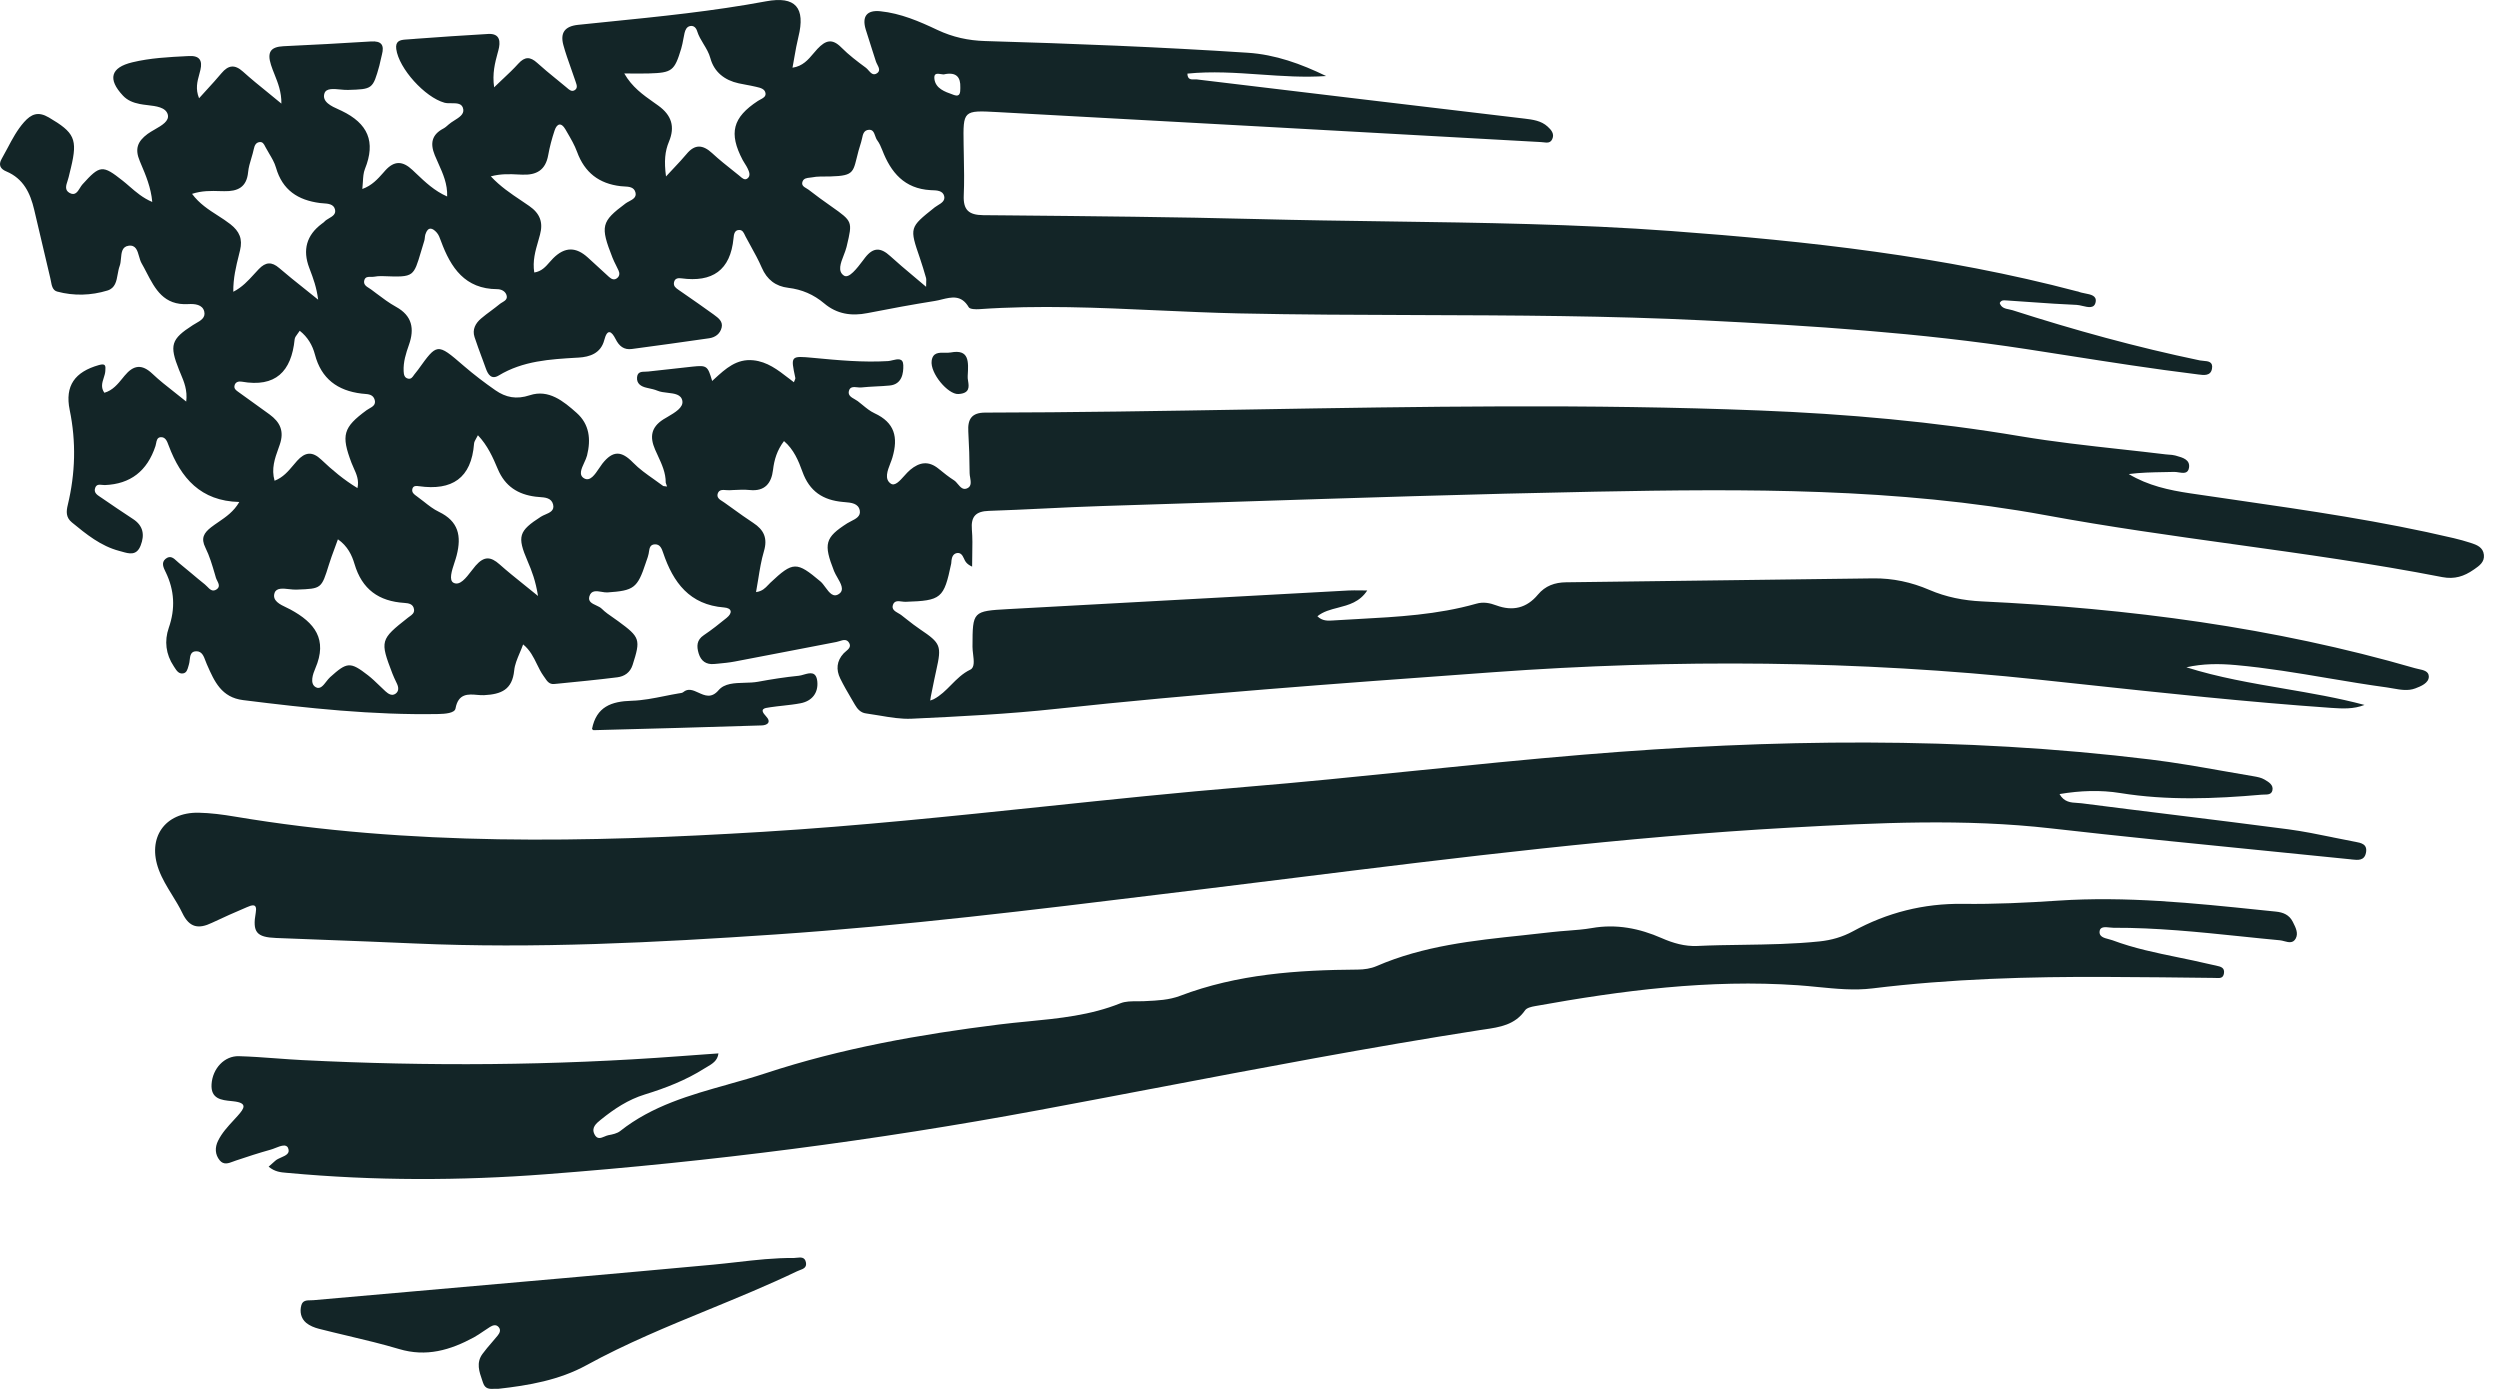<svg width="72" height="40" viewBox="0 0 72 40" fill="none" xmlns="http://www.w3.org/2000/svg">
<path fill-rule="evenodd" clip-rule="evenodd" d="M27.392 19.726C27.238 19.882 27.085 20.036 26.889 20.138L26.888 20.139C26.883 20.14 26.878 20.142 26.873 20.144C26.866 20.147 26.858 20.15 26.851 20.153C26.841 20.156 26.832 20.16 26.822 20.164C26.811 20.168 26.801 20.172 26.79 20.175C26.793 20.157 26.796 20.138 26.799 20.119C26.8 20.112 26.801 20.105 26.802 20.098C26.804 20.087 26.806 20.075 26.807 20.063C26.821 19.994 26.835 19.926 26.849 19.857L26.849 19.857C26.887 19.67 26.924 19.483 26.966 19.297C27.123 18.598 27.092 18.524 26.504 18.128C26.372 18.04 26.247 17.942 26.122 17.844C26.067 17.8 26.011 17.756 25.955 17.713C25.93 17.694 25.9 17.677 25.87 17.66C25.774 17.605 25.675 17.548 25.716 17.422C25.757 17.295 25.869 17.309 25.976 17.324C26.012 17.328 26.049 17.333 26.081 17.332C27.11 17.298 27.184 17.239 27.395 16.23C27.399 16.212 27.399 16.194 27.4 16.176C27.401 16.163 27.401 16.151 27.403 16.139C27.416 16.044 27.449 15.954 27.551 15.93C27.661 15.905 27.719 15.989 27.756 16.074L27.758 16.077C27.796 16.163 27.832 16.244 27.997 16.319C27.997 16.203 27.999 16.089 28.001 15.977L28.001 15.977C28.006 15.727 28.01 15.488 27.99 15.25C27.959 14.869 28.108 14.725 28.48 14.713C29.009 14.696 29.538 14.67 30.067 14.645L30.067 14.645C30.622 14.618 31.178 14.591 31.734 14.574C32.985 14.535 34.236 14.495 35.487 14.454L35.487 14.454L35.487 14.454L35.487 14.454L35.487 14.454C38.974 14.341 42.46 14.227 45.947 14.16C50.286 14.077 54.623 14.048 58.926 14.84C60.721 15.171 62.529 15.423 64.336 15.675L64.337 15.675L64.337 15.675L64.337 15.675L64.337 15.675C66.343 15.954 68.349 16.233 70.339 16.621C70.692 16.689 70.968 16.597 71.238 16.409L71.247 16.403L71.261 16.393L71.262 16.393C71.404 16.294 71.558 16.188 71.536 15.98C71.513 15.759 71.33 15.691 71.153 15.634C70.993 15.582 70.832 15.538 70.668 15.499C68.593 15.009 66.485 14.703 64.379 14.398C63.945 14.335 63.511 14.273 63.078 14.208C62.467 14.117 61.864 13.986 61.308 13.653C61.646 13.609 61.982 13.603 62.316 13.597L62.317 13.597C62.416 13.595 62.515 13.594 62.614 13.591C62.652 13.59 62.697 13.597 62.742 13.604C62.874 13.625 63.014 13.648 63.043 13.474C63.082 13.239 62.864 13.179 62.681 13.128C62.668 13.125 62.656 13.122 62.645 13.118C62.587 13.102 62.527 13.098 62.466 13.094L62.466 13.094L62.466 13.094L62.466 13.094L62.466 13.094C62.434 13.092 62.403 13.09 62.372 13.086C61.943 13.034 61.513 12.986 61.084 12.939L61.083 12.939C60.115 12.832 59.147 12.725 58.188 12.564C55.694 12.144 53.185 11.92 50.664 11.821C45.783 11.628 40.903 11.71 36.023 11.793H36.023L36.023 11.793C33.474 11.836 30.924 11.879 28.374 11.883C27.985 11.883 27.866 12.071 27.887 12.428C27.91 12.827 27.923 13.226 27.925 13.626C27.925 13.666 27.933 13.71 27.941 13.755L27.941 13.755C27.96 13.873 27.981 13.995 27.872 14.055C27.742 14.127 27.665 14.035 27.587 13.943C27.551 13.9 27.515 13.857 27.473 13.831C27.323 13.736 27.185 13.624 27.048 13.513L27.032 13.5C26.746 13.267 26.485 13.304 26.21 13.534C26.157 13.579 26.101 13.641 26.045 13.703C25.91 13.854 25.772 14.007 25.657 13.93C25.464 13.801 25.559 13.557 25.642 13.343L25.642 13.343C25.665 13.285 25.686 13.229 25.701 13.178C25.875 12.588 25.766 12.17 25.185 11.901C25.06 11.843 24.951 11.754 24.842 11.664L24.842 11.664L24.842 11.664L24.842 11.664L24.842 11.664C24.796 11.626 24.749 11.588 24.702 11.552C24.676 11.533 24.645 11.515 24.614 11.497C24.518 11.443 24.419 11.387 24.447 11.265C24.477 11.132 24.585 11.143 24.69 11.154C24.729 11.159 24.767 11.162 24.801 11.159C24.942 11.144 25.085 11.137 25.227 11.129C25.36 11.123 25.492 11.116 25.624 11.103C25.98 11.068 26.022 10.744 26.015 10.517C26.009 10.302 25.848 10.341 25.704 10.375C25.659 10.386 25.615 10.396 25.578 10.399C24.858 10.442 24.143 10.375 23.428 10.307L23.426 10.307L23.417 10.306C23.092 10.276 22.93 10.261 22.867 10.333C22.803 10.405 22.837 10.562 22.904 10.877L22.904 10.877L22.904 10.877L22.905 10.881C22.91 10.902 22.899 10.925 22.886 10.955C22.879 10.971 22.871 10.989 22.864 11.009C22.813 10.971 22.762 10.931 22.712 10.892L22.712 10.892L22.712 10.892L22.711 10.892L22.711 10.892C22.398 10.65 22.098 10.417 21.693 10.376C21.213 10.328 20.898 10.617 20.577 10.911L20.577 10.911C20.555 10.931 20.533 10.951 20.51 10.972C20.382 10.535 20.358 10.516 19.942 10.559C19.741 10.58 19.54 10.603 19.338 10.626C19.114 10.652 18.891 10.678 18.666 10.7C18.64 10.703 18.613 10.704 18.586 10.704H18.586C18.473 10.706 18.361 10.708 18.347 10.867C18.331 11.051 18.463 11.133 18.629 11.169L18.641 11.172L18.647 11.173L18.672 11.179C18.762 11.198 18.853 11.218 18.937 11.253C19.021 11.289 19.125 11.3 19.228 11.312C19.426 11.335 19.619 11.358 19.652 11.545C19.686 11.737 19.439 11.881 19.23 12.004C19.186 12.029 19.143 12.054 19.105 12.078C18.742 12.31 18.713 12.592 18.866 12.946C18.892 13.006 18.919 13.065 18.947 13.124L18.947 13.124L18.947 13.125L18.947 13.125L18.947 13.125C19.061 13.371 19.175 13.617 19.173 13.901C19.18 13.919 19.186 13.938 19.192 13.957C19.198 13.975 19.204 13.994 19.211 14.012C19.192 14.01 19.174 14.008 19.156 14.005L19.156 14.005L19.156 14.005C19.138 14.003 19.12 14 19.102 13.998C19.012 13.93 18.921 13.866 18.829 13.801L18.829 13.801L18.829 13.801L18.829 13.801L18.829 13.801C18.619 13.653 18.409 13.505 18.233 13.324C17.899 12.98 17.651 12.968 17.347 13.354C17.317 13.392 17.286 13.439 17.254 13.487C17.134 13.666 16.996 13.873 16.826 13.778C16.659 13.685 16.743 13.503 16.825 13.325C16.858 13.253 16.891 13.182 16.907 13.118C17.023 12.651 16.976 12.219 16.607 11.891C16.227 11.553 15.801 11.204 15.258 11.383C14.873 11.51 14.568 11.448 14.268 11.24C13.955 11.022 13.65 10.79 13.361 10.541L13.354 10.535C12.963 10.197 12.773 10.034 12.607 10.056C12.452 10.077 12.318 10.263 12.058 10.624L12.044 10.644C12.026 10.668 12.008 10.691 11.989 10.714C11.968 10.738 11.948 10.763 11.93 10.789C11.928 10.791 11.927 10.793 11.925 10.796C11.923 10.798 11.922 10.801 11.92 10.803L11.92 10.803L11.92 10.803C11.879 10.863 11.838 10.924 11.754 10.905C11.643 10.88 11.63 10.785 11.625 10.69C11.612 10.424 11.691 10.177 11.778 9.93C11.94 9.471 11.874 9.095 11.406 8.837C11.208 8.728 11.026 8.591 10.844 8.454C10.793 8.415 10.742 8.377 10.691 8.339C10.673 8.326 10.653 8.313 10.632 8.3C10.547 8.247 10.457 8.191 10.493 8.067C10.522 7.97 10.604 7.972 10.684 7.973H10.684C10.714 7.974 10.745 7.974 10.771 7.97C10.847 7.956 10.924 7.949 11 7.952L11.029 7.953H11.029C11.491 7.97 11.709 7.978 11.845 7.876C11.966 7.783 12.02 7.601 12.123 7.254C12.151 7.159 12.182 7.053 12.22 6.933C12.229 6.904 12.232 6.873 12.235 6.842C12.239 6.811 12.242 6.78 12.251 6.751C12.325 6.518 12.456 6.558 12.581 6.702C12.635 6.764 12.666 6.849 12.695 6.93L12.701 6.946C12.983 7.712 13.392 8.324 14.32 8.328C14.429 8.328 14.542 8.379 14.583 8.485C14.631 8.609 14.546 8.66 14.466 8.708C14.441 8.723 14.416 8.737 14.396 8.754C14.313 8.822 14.227 8.886 14.142 8.95C14.043 9.023 13.945 9.096 13.852 9.176C13.693 9.312 13.596 9.491 13.667 9.708C13.733 9.908 13.806 10.106 13.879 10.303L13.879 10.303L13.879 10.303L13.879 10.303L13.879 10.303L13.879 10.303L13.879 10.304L13.879 10.304L13.88 10.304C13.918 10.407 13.956 10.51 13.993 10.614C14.057 10.794 14.158 10.938 14.362 10.815C15.062 10.391 15.837 10.347 16.62 10.301L16.661 10.299C16.988 10.28 17.304 10.175 17.403 9.794C17.49 9.455 17.614 9.536 17.729 9.765C17.831 9.969 17.969 10.082 18.198 10.051C18.94 9.951 19.683 9.85 20.423 9.742C20.6 9.717 20.742 9.613 20.784 9.431C20.824 9.256 20.688 9.157 20.569 9.07L20.559 9.062C20.266 8.85 19.97 8.644 19.672 8.438C19.63 8.409 19.588 8.38 19.546 8.351L19.542 8.348C19.465 8.295 19.391 8.243 19.411 8.134C19.433 8.009 19.537 8.004 19.624 8.016C20.512 8.136 21.037 7.791 21.126 6.858L21.127 6.849C21.136 6.758 21.15 6.621 21.293 6.623C21.383 6.624 21.418 6.699 21.452 6.77C21.458 6.785 21.465 6.799 21.472 6.812C21.52 6.902 21.569 6.991 21.618 7.08L21.618 7.08C21.732 7.286 21.846 7.493 21.939 7.708C22.089 8.056 22.341 8.246 22.701 8.289C23.094 8.336 23.434 8.482 23.736 8.737C24.102 9.047 24.523 9.109 24.985 9.017C25.631 8.889 26.277 8.771 26.926 8.667C26.991 8.657 27.057 8.641 27.123 8.624C27.403 8.556 27.689 8.485 27.9 8.849C27.934 8.907 28.101 8.911 28.202 8.904C29.921 8.783 31.635 8.861 33.35 8.939C34.125 8.974 34.899 9.009 35.674 9.026C37.398 9.063 39.123 9.069 40.847 9.074H40.847C43.588 9.083 46.329 9.092 49.068 9.227C52.183 9.381 55.297 9.583 58.383 10.057C58.751 10.114 59.119 10.171 59.487 10.229C60.75 10.427 62.013 10.625 63.282 10.781C63.292 10.782 63.303 10.783 63.313 10.785L63.313 10.785L63.314 10.785L63.314 10.785C63.469 10.806 63.664 10.832 63.704 10.626C63.745 10.415 63.595 10.403 63.458 10.392C63.422 10.389 63.387 10.386 63.357 10.38C61.531 10 59.735 9.504 57.96 8.934C57.93 8.924 57.897 8.918 57.864 8.911C57.753 8.889 57.637 8.866 57.592 8.728C57.635 8.64 57.707 8.646 57.769 8.652C57.777 8.652 57.785 8.653 57.793 8.653C58.03 8.668 58.266 8.685 58.503 8.702C58.938 8.733 59.373 8.763 59.808 8.781C59.857 8.783 59.916 8.797 59.976 8.811C60.144 8.851 60.323 8.894 60.356 8.691C60.384 8.515 60.216 8.482 60.05 8.45C59.981 8.436 59.912 8.423 59.857 8.399C59.849 8.395 59.839 8.393 59.829 8.392C59.823 8.391 59.818 8.39 59.812 8.389C55.981 7.378 52.062 6.942 48.128 6.653C45.4 6.452 42.666 6.414 39.932 6.376L39.932 6.376L39.932 6.376L39.932 6.376L39.932 6.376C38.706 6.359 37.479 6.342 36.253 6.31C33.841 6.248 31.428 6.226 29.015 6.203C28.783 6.201 28.55 6.199 28.318 6.197C27.901 6.193 27.738 6.048 27.756 5.627C27.773 5.246 27.766 4.864 27.758 4.482V4.482V4.482V4.482V4.482C27.756 4.372 27.753 4.262 27.752 4.152L27.752 4.147C27.737 3.184 27.737 3.174 28.719 3.228C33.941 3.512 39.162 3.801 44.383 4.092C44.407 4.093 44.431 4.096 44.455 4.099C44.554 4.111 44.651 4.124 44.705 4.006C44.776 3.853 44.672 3.737 44.572 3.646C44.384 3.474 44.142 3.445 43.9 3.415L43.89 3.414L43.89 3.414L43.89 3.414L43.889 3.414C40.747 3.04 37.605 2.667 34.464 2.287C34.443 2.285 34.42 2.286 34.395 2.287C34.304 2.29 34.2 2.294 34.197 2.12C34.899 2.049 35.599 2.097 36.298 2.146C36.93 2.19 37.56 2.234 38.193 2.19C37.47 1.84 36.733 1.571 35.931 1.519C33.414 1.354 30.892 1.255 28.37 1.182C27.887 1.168 27.439 1.07 27.001 0.864C26.476 0.615 25.939 0.384 25.354 0.324C24.966 0.284 24.82 0.472 24.932 0.846C24.988 1.03 25.047 1.213 25.106 1.395L25.106 1.396L25.107 1.397L25.107 1.397L25.107 1.398C25.147 1.52 25.186 1.643 25.225 1.766C25.234 1.796 25.25 1.826 25.266 1.858C25.31 1.944 25.355 2.033 25.27 2.101C25.157 2.19 25.083 2.106 25.013 2.027C24.988 1.998 24.963 1.97 24.937 1.951C24.691 1.77 24.444 1.583 24.229 1.366C23.967 1.102 23.779 1.158 23.542 1.408C23.502 1.45 23.464 1.495 23.426 1.541L23.426 1.541C23.276 1.719 23.118 1.907 22.824 1.95C22.843 1.847 22.86 1.749 22.877 1.653L22.877 1.652L22.877 1.652C22.913 1.446 22.947 1.253 22.994 1.063C23.202 0.224 22.914 -0.121 22.061 0.038C20.538 0.322 19 0.477 17.462 0.632C17.192 0.66 16.921 0.687 16.651 0.715C16.259 0.756 16.131 0.949 16.225 1.298C16.286 1.523 16.365 1.744 16.443 1.964C16.488 2.09 16.533 2.216 16.575 2.344C16.578 2.352 16.58 2.36 16.583 2.369L16.583 2.369C16.611 2.447 16.642 2.537 16.554 2.595C16.468 2.65 16.401 2.592 16.336 2.536C16.329 2.53 16.322 2.524 16.315 2.518C16.215 2.434 16.114 2.352 16.014 2.27L16.013 2.27L16.013 2.27C15.829 2.119 15.645 1.97 15.47 1.81C15.269 1.628 15.114 1.628 14.928 1.833C14.792 1.984 14.644 2.124 14.478 2.28L14.478 2.28L14.478 2.28L14.478 2.28L14.477 2.28C14.399 2.354 14.317 2.431 14.231 2.515C14.174 2.114 14.255 1.814 14.335 1.516L14.336 1.515L14.336 1.515L14.336 1.515L14.336 1.514C14.341 1.493 14.347 1.472 14.353 1.451C14.417 1.213 14.414 0.959 14.061 0.978C13.355 1.017 12.65 1.068 11.944 1.119L11.944 1.119L11.944 1.119L11.944 1.12L11.944 1.12C11.856 1.126 11.769 1.132 11.681 1.139C11.522 1.15 11.382 1.182 11.412 1.412C11.487 1.974 12.238 2.802 12.8 2.958C12.859 2.974 12.93 2.974 13.001 2.973C13.16 2.973 13.319 2.972 13.343 3.152C13.363 3.295 13.224 3.382 13.085 3.469C13.024 3.508 12.963 3.546 12.915 3.59L12.909 3.596C12.866 3.634 12.821 3.675 12.771 3.701C12.435 3.877 12.382 4.128 12.522 4.471C12.554 4.551 12.59 4.63 12.626 4.709C12.757 5.001 12.891 5.298 12.878 5.659C12.514 5.499 12.249 5.247 11.988 4.999C11.951 4.963 11.915 4.928 11.877 4.894C11.599 4.634 11.357 4.62 11.095 4.911C11.076 4.933 11.057 4.955 11.037 4.977L11.037 4.977C10.877 5.157 10.712 5.343 10.435 5.443C10.443 5.372 10.447 5.303 10.451 5.237C10.459 5.101 10.466 4.976 10.51 4.867C10.828 4.08 10.597 3.556 9.837 3.191C9.813 3.18 9.787 3.168 9.759 3.155L9.759 3.155C9.553 3.063 9.262 2.934 9.345 2.686C9.395 2.538 9.604 2.558 9.806 2.578C9.882 2.585 9.956 2.592 10.021 2.59L10.022 2.59C10.725 2.569 10.738 2.569 10.926 1.889C10.94 1.837 10.951 1.785 10.962 1.732C10.974 1.679 10.985 1.627 10.999 1.575C11.074 1.295 10.985 1.175 10.684 1.194C9.845 1.247 9.005 1.292 8.165 1.331C7.79 1.349 7.688 1.505 7.805 1.87C7.834 1.962 7.87 2.052 7.907 2.144C8.004 2.388 8.108 2.646 8.104 2.984C7.977 2.879 7.855 2.779 7.737 2.683C7.472 2.469 7.229 2.271 6.997 2.062C6.76 1.849 6.575 1.874 6.379 2.108C6.244 2.27 6.101 2.426 5.951 2.59L5.951 2.59L5.951 2.59C5.88 2.668 5.807 2.747 5.733 2.83C5.624 2.559 5.682 2.348 5.738 2.145L5.738 2.145L5.738 2.145L5.738 2.145L5.738 2.145C5.75 2.1 5.762 2.056 5.772 2.012C5.835 1.741 5.746 1.599 5.448 1.614L5.381 1.617C4.853 1.644 4.326 1.67 3.809 1.795C3.187 1.945 3.094 2.277 3.541 2.754C3.672 2.894 3.837 2.958 4.024 2.995C4.091 3.009 4.167 3.018 4.244 3.027C4.5 3.057 4.774 3.089 4.832 3.298C4.882 3.485 4.663 3.611 4.455 3.73C4.382 3.773 4.309 3.814 4.251 3.857C3.958 4.075 3.878 4.291 4.026 4.64C4.035 4.661 4.044 4.682 4.052 4.703C4.199 5.048 4.349 5.402 4.385 5.817C4.116 5.703 3.92 5.534 3.731 5.37L3.731 5.37L3.731 5.37L3.731 5.37L3.731 5.37C3.664 5.312 3.599 5.255 3.531 5.202C2.952 4.744 2.879 4.752 2.375 5.31C2.349 5.338 2.327 5.375 2.303 5.413C2.234 5.524 2.161 5.643 2.006 5.558C1.856 5.477 1.902 5.339 1.946 5.208C1.958 5.171 1.97 5.134 1.978 5.099C1.99 5.045 2.003 4.991 2.017 4.937L2.017 4.937C2.026 4.902 2.035 4.866 2.043 4.831C2.242 4.002 2.144 3.817 1.407 3.383C1.097 3.201 0.901 3.284 0.693 3.517C0.494 3.742 0.355 4.003 0.217 4.265C0.162 4.369 0.107 4.472 0.049 4.573C-0.058 4.757 0.02 4.87 0.182 4.937C0.674 5.144 0.872 5.559 0.985 6.041C1.028 6.222 1.07 6.403 1.113 6.585L1.113 6.585L1.113 6.585C1.224 7.06 1.335 7.534 1.448 8.008C1.455 8.036 1.46 8.065 1.466 8.095C1.489 8.223 1.515 8.362 1.646 8.397C2.128 8.527 2.624 8.511 3.095 8.367C3.319 8.298 3.355 8.096 3.39 7.895C3.405 7.814 3.419 7.733 3.446 7.661C3.47 7.597 3.477 7.519 3.484 7.441C3.499 7.272 3.514 7.104 3.703 7.077C3.911 7.048 3.958 7.217 4.005 7.384C4.025 7.454 4.045 7.524 4.076 7.579C4.126 7.666 4.173 7.755 4.219 7.845C4.468 8.324 4.716 8.8 5.422 8.758C5.606 8.747 5.835 8.767 5.883 8.974C5.925 9.151 5.778 9.234 5.641 9.312C5.611 9.329 5.582 9.346 5.555 9.363C4.924 9.768 4.873 9.941 5.156 10.651C5.171 10.689 5.187 10.726 5.203 10.764C5.301 10.997 5.403 11.238 5.363 11.565C5.248 11.471 5.136 11.384 5.029 11.299L5.029 11.299L5.029 11.299L5.029 11.299C4.799 11.119 4.587 10.952 4.392 10.767C4.085 10.475 3.844 10.512 3.588 10.821C3.57 10.842 3.553 10.864 3.536 10.885C3.392 11.062 3.246 11.243 3.006 11.312C2.898 11.161 2.943 11.021 2.987 10.883C3.008 10.818 3.028 10.754 3.033 10.689C3.045 10.534 3.046 10.458 2.847 10.514C2.157 10.71 1.864 11.108 2.007 11.806C2.197 12.728 2.17 13.634 1.952 14.542C1.906 14.731 1.896 14.902 2.068 15.043L2.071 15.046C2.486 15.386 2.9 15.725 3.433 15.866C3.458 15.872 3.484 15.88 3.51 15.887C3.721 15.948 3.935 16.01 4.051 15.71C4.171 15.402 4.126 15.139 3.83 14.947C3.523 14.747 3.22 14.54 2.918 14.333C2.907 14.326 2.896 14.318 2.885 14.311C2.794 14.251 2.693 14.185 2.742 14.049C2.778 13.947 2.861 13.956 2.943 13.965C2.97 13.968 2.996 13.971 3.021 13.97C3.756 13.941 4.241 13.566 4.478 12.845C4.485 12.823 4.49 12.797 4.495 12.771C4.511 12.688 4.527 12.599 4.626 12.591C4.765 12.581 4.812 12.709 4.852 12.818C4.855 12.824 4.857 12.831 4.86 12.838C5.21 13.767 5.776 14.431 6.892 14.457C6.733 14.733 6.509 14.886 6.294 15.033C6.22 15.084 6.147 15.133 6.078 15.187C5.875 15.346 5.779 15.499 5.915 15.771C6.036 16.014 6.113 16.279 6.19 16.541L6.19 16.541C6.199 16.574 6.209 16.607 6.218 16.639C6.226 16.666 6.24 16.694 6.255 16.723C6.298 16.809 6.343 16.901 6.241 16.972C6.123 17.055 6.042 16.973 5.967 16.894C5.944 16.871 5.922 16.848 5.899 16.83C5.765 16.723 5.633 16.613 5.502 16.502L5.502 16.502C5.387 16.406 5.272 16.31 5.155 16.215C5.135 16.199 5.115 16.18 5.094 16.161C5.001 16.074 4.903 15.983 4.765 16.098C4.639 16.205 4.708 16.346 4.765 16.464L4.773 16.479C5.025 17.003 5.054 17.528 4.86 18.083C4.73 18.459 4.774 18.843 5.003 19.186C5.011 19.198 5.019 19.21 5.027 19.223C5.086 19.315 5.149 19.414 5.273 19.394C5.373 19.378 5.399 19.284 5.424 19.195C5.429 19.176 5.434 19.157 5.44 19.139C5.453 19.1 5.458 19.054 5.463 19.008C5.478 18.88 5.493 18.75 5.667 18.757C5.818 18.763 5.869 18.9 5.919 19.035C5.931 19.067 5.943 19.1 5.957 19.131L5.969 19.158C6.176 19.628 6.379 20.086 7.001 20.163C8.868 20.397 10.737 20.598 12.623 20.564C12.811 20.56 13.095 20.542 13.119 20.404C13.198 19.965 13.487 19.99 13.746 20.013C13.815 20.019 13.881 20.024 13.942 20.021C14.437 19.995 14.753 19.864 14.809 19.309C14.825 19.143 14.893 18.982 14.965 18.811C14.999 18.73 15.035 18.647 15.066 18.559C15.266 18.721 15.366 18.928 15.464 19.129C15.522 19.246 15.578 19.362 15.652 19.465C15.665 19.483 15.677 19.501 15.69 19.519L15.69 19.519C15.756 19.618 15.819 19.712 15.959 19.699L16.049 19.691L16.049 19.691C16.627 19.634 17.204 19.578 17.78 19.506C17.983 19.48 18.149 19.37 18.219 19.151C18.454 18.415 18.437 18.355 17.807 17.893C17.76 17.858 17.711 17.825 17.663 17.791C17.546 17.711 17.43 17.631 17.332 17.533C17.291 17.492 17.23 17.464 17.169 17.435C17.049 17.38 16.932 17.325 16.973 17.178C17.025 16.993 17.179 17.02 17.327 17.045C17.386 17.055 17.444 17.065 17.494 17.062C18.253 17.01 18.358 16.942 18.599 16.209C18.6 16.205 18.601 16.201 18.603 16.196C18.606 16.185 18.61 16.174 18.614 16.163C18.618 16.153 18.621 16.143 18.625 16.133C18.647 16.071 18.669 16.01 18.681 15.947C18.685 15.929 18.687 15.91 18.69 15.891L18.69 15.891C18.706 15.787 18.721 15.681 18.863 15.677C19.014 15.672 19.06 15.806 19.099 15.921C19.388 16.779 19.864 17.419 20.854 17.495C21.082 17.513 21.103 17.652 20.928 17.794C20.714 17.968 20.498 18.14 20.27 18.293C20.061 18.432 20.06 18.612 20.121 18.817C20.188 19.039 20.338 19.145 20.569 19.123C20.603 19.12 20.637 19.117 20.672 19.114C20.836 19.098 21 19.083 21.161 19.052C21.677 18.955 22.192 18.855 22.708 18.755L22.708 18.755L22.708 18.755L22.708 18.755L22.708 18.755C23.168 18.666 23.627 18.577 24.087 18.489C24.115 18.484 24.146 18.474 24.176 18.465C24.28 18.431 24.39 18.396 24.458 18.52C24.517 18.628 24.436 18.696 24.36 18.76C24.338 18.779 24.316 18.797 24.298 18.816C24.093 19.036 24.075 19.286 24.199 19.541C24.295 19.738 24.406 19.927 24.517 20.117L24.517 20.117L24.517 20.117C24.553 20.178 24.589 20.239 24.624 20.3C24.695 20.423 24.79 20.527 24.938 20.546C25.067 20.564 25.196 20.585 25.325 20.607C25.636 20.66 25.948 20.713 26.256 20.699C27.645 20.634 29.038 20.565 30.42 20.415C34.433 19.982 38.457 19.69 42.482 19.398L42.482 19.398L42.482 19.398L42.482 19.398L42.482 19.398L42.988 19.361C48.247 18.979 53.503 19.016 58.745 19.576C59.129 19.616 59.512 19.658 59.896 19.699L59.896 19.699C62.308 19.959 64.719 20.218 67.14 20.387C67.462 20.409 67.784 20.427 68.098 20.302C67.337 20.099 66.562 19.967 65.788 19.834C64.838 19.671 63.889 19.509 62.968 19.218C63.445 19.11 63.918 19.111 64.391 19.154C65.282 19.234 66.164 19.382 67.045 19.531C67.611 19.626 68.176 19.721 68.744 19.798C68.804 19.806 68.864 19.817 68.924 19.828C69.138 19.866 69.353 19.904 69.56 19.826C69.721 19.765 69.951 19.673 69.95 19.484C69.948 19.331 69.797 19.299 69.656 19.269C69.62 19.261 69.584 19.254 69.552 19.244C65.475 18.063 61.301 17.521 57.075 17.32C56.551 17.295 56.049 17.197 55.563 16.988C55.053 16.768 54.513 16.651 53.955 16.657C52.48 16.675 51.004 16.695 49.528 16.714L49.523 16.714L49.522 16.714L49.522 16.714L49.522 16.714C48.048 16.733 46.575 16.752 45.102 16.77C44.778 16.774 44.504 16.871 44.292 17.125C43.968 17.515 43.564 17.609 43.096 17.436C42.905 17.364 42.718 17.328 42.516 17.387C41.4 17.704 40.255 17.766 39.109 17.828C38.881 17.841 38.654 17.853 38.426 17.867C38.418 17.868 38.41 17.868 38.402 17.869C38.246 17.879 38.083 17.89 37.941 17.748C38.11 17.611 38.32 17.557 38.534 17.502C38.842 17.422 39.159 17.34 39.377 17.005C39.302 17.005 39.235 17.005 39.172 17.004H39.172H39.172H39.172C39.051 17.002 38.946 17.001 38.842 17.006L38.711 17.013C35.488 17.188 32.264 17.363 29.04 17.542C28.011 17.599 28.011 17.605 28.008 18.615L28.008 18.629C28.008 18.692 28.016 18.765 28.025 18.838C28.048 19.028 28.072 19.225 27.945 19.286C27.723 19.392 27.556 19.56 27.392 19.726ZM15.012 5.776C14.713 5.576 14.408 5.371 14.136 5.079H14.135C14.427 5.001 14.687 5.013 14.939 5.026L14.939 5.026C14.972 5.027 15.005 5.029 15.037 5.03C15.45 5.048 15.711 4.901 15.788 4.469C15.831 4.229 15.895 3.99 15.972 3.759C16.039 3.556 16.164 3.517 16.283 3.724C16.3 3.754 16.317 3.783 16.334 3.812C16.44 3.994 16.548 4.178 16.62 4.375C16.838 4.971 17.253 5.29 17.875 5.362C17.905 5.366 17.937 5.368 17.97 5.369C18.111 5.376 18.266 5.383 18.303 5.549C18.334 5.684 18.224 5.742 18.118 5.799C18.081 5.819 18.044 5.838 18.014 5.861C17.316 6.382 17.282 6.511 17.638 7.417C17.668 7.494 17.705 7.569 17.743 7.644L17.743 7.644L17.743 7.644L17.743 7.644L17.743 7.644L17.743 7.644C17.767 7.692 17.791 7.741 17.814 7.791C17.848 7.865 17.848 7.941 17.783 8.001C17.695 8.081 17.612 8.041 17.54 7.976C17.423 7.871 17.308 7.764 17.192 7.657C17.105 7.577 17.018 7.497 16.931 7.418C16.591 7.109 16.271 7.1 15.931 7.439C15.896 7.473 15.864 7.51 15.831 7.548C15.717 7.679 15.597 7.818 15.387 7.848C15.334 7.519 15.418 7.226 15.502 6.938C15.519 6.878 15.536 6.818 15.552 6.758C15.648 6.401 15.551 6.147 15.241 5.932C15.166 5.879 15.089 5.828 15.012 5.776ZM9.637 15.793C9.667 15.71 9.699 15.623 9.732 15.532C10.014 15.728 10.136 15.994 10.209 16.24C10.426 16.977 10.912 17.317 11.646 17.364C11.768 17.372 11.902 17.393 11.924 17.549C11.939 17.654 11.867 17.705 11.794 17.756C11.778 17.768 11.762 17.779 11.747 17.791C10.948 18.42 10.94 18.454 11.301 19.398C11.333 19.481 11.371 19.562 11.41 19.643C11.418 19.659 11.425 19.674 11.432 19.69C11.483 19.797 11.491 19.91 11.39 19.98C11.286 20.052 11.184 19.984 11.103 19.911C11.041 19.855 10.982 19.798 10.923 19.74L10.923 19.74L10.923 19.74C10.818 19.639 10.713 19.537 10.598 19.448C10.085 19.05 9.994 19.065 9.508 19.502C9.471 19.535 9.435 19.581 9.399 19.627C9.311 19.742 9.219 19.86 9.097 19.793C8.908 19.69 9.017 19.4 9.081 19.25C9.442 18.411 9.064 17.933 8.363 17.553C8.33 17.535 8.292 17.517 8.252 17.498C8.062 17.408 7.832 17.299 7.908 17.076C7.959 16.925 8.149 16.947 8.333 16.968H8.333H8.333H8.333H8.333C8.405 16.976 8.476 16.984 8.537 16.981L8.562 16.98C9.257 16.954 9.258 16.954 9.471 16.267C9.519 16.112 9.575 15.959 9.637 15.793L9.637 15.793L9.637 15.793L9.637 15.793ZM10.188 13.482C10.266 13.654 10.346 13.83 10.295 14.057C9.906 13.821 9.569 13.539 9.253 13.238C8.993 12.99 8.784 13.02 8.557 13.271C8.52 13.312 8.485 13.354 8.449 13.397C8.301 13.572 8.151 13.752 7.908 13.845C7.809 13.501 7.916 13.201 8.018 12.917C8.031 12.88 8.044 12.843 8.057 12.806C8.193 12.412 8.063 12.156 7.764 11.936C7.606 11.82 7.447 11.706 7.287 11.592L7.287 11.592C7.149 11.493 7.01 11.394 6.873 11.294C6.867 11.29 6.861 11.285 6.855 11.281C6.8 11.241 6.739 11.198 6.752 11.115C6.772 10.994 6.881 10.977 6.963 10.992C7.932 11.163 8.393 10.705 8.486 9.771C8.492 9.717 8.531 9.666 8.572 9.611L8.572 9.611L8.572 9.611L8.572 9.611L8.572 9.611C8.593 9.584 8.614 9.556 8.632 9.526C8.864 9.708 9 9.945 9.07 10.211C9.253 10.91 9.723 11.251 10.411 11.335C10.435 11.338 10.46 11.34 10.486 11.342C10.616 11.352 10.749 11.363 10.792 11.518C10.829 11.656 10.732 11.711 10.637 11.765L10.637 11.765C10.609 11.781 10.582 11.796 10.559 11.813C9.881 12.311 9.82 12.53 10.124 13.332C10.143 13.382 10.165 13.432 10.188 13.482ZM26.675 8.116C26.674 8.151 26.672 8.198 26.672 8.261V8.26C26.549 8.155 26.431 8.056 26.317 7.961L26.317 7.96L26.317 7.96L26.316 7.96L26.316 7.96C26.072 7.755 25.85 7.569 25.636 7.373C25.367 7.128 25.152 7.113 24.913 7.422C24.894 7.447 24.873 7.474 24.852 7.503C24.682 7.727 24.45 8.034 24.305 7.937C24.119 7.815 24.21 7.578 24.299 7.351C24.331 7.269 24.362 7.188 24.38 7.114L24.389 7.076C24.554 6.38 24.555 6.377 23.951 5.951C23.726 5.793 23.502 5.632 23.286 5.463C23.268 5.45 23.247 5.437 23.226 5.425C23.153 5.382 23.075 5.337 23.112 5.231C23.146 5.135 23.238 5.125 23.326 5.116C23.347 5.113 23.368 5.111 23.388 5.108C23.462 5.094 23.539 5.085 23.615 5.085C24.541 5.084 24.553 5.035 24.673 4.55C24.703 4.427 24.74 4.276 24.801 4.091C24.812 4.058 24.819 4.022 24.827 3.987C24.852 3.867 24.877 3.747 25.027 3.738C25.141 3.731 25.173 3.823 25.206 3.916C25.222 3.961 25.238 4.006 25.264 4.04C25.327 4.124 25.371 4.226 25.41 4.325C25.658 4.969 26.047 5.432 26.796 5.476C26.811 5.477 26.828 5.477 26.844 5.478C26.977 5.482 27.153 5.488 27.192 5.645C27.226 5.781 27.114 5.85 27.009 5.913C26.977 5.933 26.945 5.953 26.918 5.973L26.909 5.981C26.191 6.553 26.19 6.553 26.495 7.439C26.559 7.627 26.616 7.817 26.671 8.008C26.678 8.034 26.677 8.061 26.675 8.116V8.116ZM15.495 17.164C15.425 16.726 15.317 16.445 15.196 16.164C14.886 15.445 14.939 15.293 15.577 14.882C15.614 14.858 15.658 14.839 15.704 14.819C15.836 14.763 15.974 14.703 15.929 14.527C15.881 14.339 15.701 14.326 15.531 14.314C15.494 14.311 15.457 14.309 15.422 14.304C14.916 14.239 14.546 14.006 14.337 13.51C14.195 13.171 14.041 12.827 13.764 12.535C13.747 12.569 13.73 12.6 13.714 12.627L13.714 12.627L13.714 12.627C13.683 12.682 13.657 12.728 13.653 12.775C13.576 13.777 13.015 14.136 12.068 14.003L12.065 14.003C11.999 13.993 11.904 13.98 11.877 14.077C11.849 14.183 11.927 14.238 12 14.29L12.007 14.295C12.073 14.342 12.138 14.393 12.203 14.444L12.203 14.444L12.203 14.444L12.203 14.444L12.203 14.444C12.344 14.556 12.485 14.667 12.643 14.742C13.205 15.014 13.296 15.434 13.151 15.998C13.136 16.058 13.114 16.127 13.09 16.198C13.01 16.441 12.92 16.715 13.067 16.787C13.246 16.873 13.421 16.646 13.576 16.444C13.619 16.389 13.66 16.335 13.699 16.29C13.943 16.013 14.131 16.026 14.387 16.253C14.609 16.451 14.841 16.637 15.101 16.846L15.101 16.846C15.225 16.946 15.356 17.05 15.495 17.164ZM22.124 16.846C22.042 16.934 21.952 17.029 21.776 17.052H21.774C21.797 16.926 21.817 16.803 21.837 16.68V16.68L21.837 16.68L21.837 16.68L21.837 16.68L21.837 16.68L21.837 16.68C21.881 16.404 21.924 16.136 22.001 15.877C22.113 15.5 22.001 15.26 21.693 15.059C21.494 14.929 21.3 14.789 21.107 14.65L21.107 14.649L21.107 14.649L21.106 14.649L21.106 14.649C21.027 14.592 20.948 14.535 20.868 14.479C20.851 14.466 20.833 14.455 20.814 14.443C20.725 14.388 20.63 14.328 20.673 14.208C20.713 14.098 20.815 14.107 20.912 14.115C20.942 14.117 20.972 14.12 21 14.119C21.038 14.117 21.078 14.115 21.117 14.113C21.277 14.105 21.437 14.097 21.595 14.113C22.029 14.157 22.217 13.917 22.263 13.534C22.298 13.237 22.379 12.967 22.579 12.703C22.86 12.941 22.998 13.274 23.109 13.582C23.314 14.156 23.704 14.403 24.271 14.456C24.29 14.458 24.308 14.46 24.328 14.461C24.512 14.476 24.724 14.494 24.762 14.705C24.791 14.869 24.649 14.941 24.514 15.009C24.475 15.029 24.436 15.049 24.402 15.07C23.758 15.482 23.712 15.663 24.021 16.448C24.044 16.505 24.079 16.567 24.116 16.631C24.217 16.806 24.322 16.989 24.171 17.099C24 17.226 23.884 17.068 23.771 16.914C23.724 16.85 23.678 16.787 23.628 16.745C22.942 16.168 22.842 16.165 22.185 16.784C22.165 16.803 22.145 16.825 22.125 16.846L22.124 16.846ZM9.163 8.631C9.117 8.272 9.02 8.015 8.924 7.761C8.918 7.746 8.912 7.731 8.907 7.716C8.709 7.197 8.829 6.773 9.268 6.444C9.274 6.439 9.281 6.435 9.287 6.43C9.306 6.417 9.325 6.404 9.34 6.387C9.375 6.347 9.426 6.317 9.477 6.287C9.58 6.227 9.681 6.166 9.648 6.032C9.61 5.876 9.45 5.865 9.306 5.855C9.274 5.853 9.243 5.851 9.214 5.847C8.583 5.765 8.134 5.477 7.948 4.827C7.907 4.682 7.826 4.547 7.746 4.413L7.746 4.413L7.746 4.412C7.716 4.361 7.685 4.309 7.657 4.257C7.65 4.246 7.644 4.234 7.638 4.222L7.638 4.222L7.638 4.222L7.638 4.222C7.603 4.152 7.565 4.075 7.467 4.093C7.368 4.11 7.332 4.189 7.31 4.289C7.292 4.378 7.265 4.466 7.239 4.555C7.199 4.687 7.159 4.82 7.146 4.955C7.105 5.397 6.843 5.514 6.459 5.506C6.42 5.506 6.381 5.505 6.343 5.504L6.343 5.504C6.083 5.496 5.819 5.489 5.531 5.583C5.742 5.868 6.01 6.039 6.27 6.206L6.27 6.206L6.27 6.206L6.27 6.206C6.396 6.287 6.519 6.366 6.634 6.456C6.897 6.663 6.992 6.882 6.913 7.209C6.903 7.251 6.892 7.294 6.882 7.336L6.882 7.337C6.798 7.672 6.714 8.014 6.719 8.403C6.975 8.273 7.148 8.082 7.316 7.898L7.316 7.898C7.361 7.848 7.406 7.798 7.453 7.75C7.651 7.544 7.824 7.532 8.042 7.72C8.274 7.92 8.513 8.111 8.773 8.318C8.898 8.418 9.027 8.521 9.163 8.631ZM19.409 4.838L19.409 4.838L19.41 4.837L19.41 4.837L19.41 4.837L19.41 4.837L19.41 4.837C19.547 4.691 19.663 4.568 19.771 4.438C20.012 4.145 20.242 4.165 20.509 4.41C20.712 4.598 20.928 4.77 21.145 4.942L21.145 4.942L21.145 4.942L21.145 4.942C21.192 4.98 21.238 5.017 21.285 5.054C21.296 5.063 21.307 5.072 21.318 5.082C21.379 5.135 21.448 5.196 21.523 5.142C21.628 5.065 21.577 4.945 21.53 4.848C21.509 4.803 21.482 4.76 21.455 4.718L21.455 4.718C21.432 4.683 21.41 4.647 21.39 4.61C20.982 3.834 21.099 3.384 21.829 2.906C21.85 2.893 21.873 2.88 21.896 2.868C21.974 2.827 22.055 2.785 22.048 2.695C22.036 2.561 21.9 2.529 21.786 2.503C21.78 2.502 21.774 2.5 21.769 2.499C21.674 2.476 21.579 2.459 21.484 2.441C21.414 2.428 21.344 2.415 21.275 2.4C20.869 2.312 20.567 2.075 20.459 1.677C20.418 1.525 20.34 1.396 20.262 1.268C20.191 1.15 20.119 1.032 20.078 0.898C20.05 0.805 19.984 0.73 19.877 0.75C19.777 0.769 19.737 0.859 19.715 0.951C19.703 1.007 19.692 1.064 19.681 1.121C19.664 1.215 19.646 1.308 19.619 1.399C19.425 2.043 19.354 2.096 18.689 2.115C18.527 2.119 18.365 2.118 18.203 2.117C18.129 2.116 18.054 2.116 17.979 2.116C18.202 2.507 18.518 2.73 18.828 2.949C18.872 2.98 18.916 3.011 18.959 3.042C19.342 3.318 19.446 3.648 19.266 4.08C19.151 4.354 19.123 4.641 19.181 5.082C19.264 4.992 19.339 4.912 19.409 4.838ZM27.098 2.134C27.144 2.142 27.187 2.149 27.213 2.136C27.554 2.072 27.666 2.236 27.657 2.512C27.657 2.523 27.657 2.535 27.657 2.548C27.656 2.655 27.654 2.799 27.481 2.738C27.473 2.735 27.465 2.732 27.456 2.729L27.44 2.723C27.21 2.642 26.947 2.55 26.911 2.276C26.888 2.099 26.999 2.118 27.098 2.134ZM59.314 22.869C59.447 23.103 59.642 23.114 59.822 23.124C59.865 23.127 59.907 23.129 59.947 23.134C60.829 23.248 61.712 23.357 62.594 23.466C63.698 23.603 64.802 23.739 65.905 23.884C66.333 23.941 66.757 24.028 67.18 24.114L67.18 24.115L67.18 24.115L67.18 24.115L67.18 24.115C67.385 24.157 67.59 24.198 67.795 24.237C67.805 24.239 67.814 24.24 67.823 24.242L67.823 24.242C68.001 24.275 68.189 24.31 68.14 24.559C68.094 24.793 67.909 24.772 67.734 24.753C67.721 24.751 67.708 24.75 67.695 24.748C66.821 24.659 65.946 24.572 65.072 24.484L65.071 24.484L65.071 24.484L65.071 24.484L65.07 24.484C63.071 24.285 61.072 24.086 59.075 23.858C56.569 23.572 54.068 23.697 51.565 23.835C46.778 24.101 42.025 24.692 37.271 25.283L37.271 25.283C36.398 25.391 35.525 25.5 34.651 25.607C34.255 25.655 33.858 25.703 33.462 25.752L33.454 25.753C29.757 26.206 26.059 26.659 22.342 26.912C18.881 27.147 15.414 27.325 11.94 27.172C11.054 27.132 10.168 27.099 9.282 27.065C8.839 27.048 8.396 27.031 7.953 27.014C7.383 26.992 7.266 26.846 7.366 26.281C7.416 26 7.248 26.067 7.108 26.128C6.771 26.272 6.435 26.419 6.104 26.577C5.725 26.759 5.457 26.725 5.252 26.296C5.166 26.116 5.061 25.946 4.956 25.775C4.812 25.541 4.668 25.307 4.572 25.047C4.232 24.13 4.742 23.39 5.718 23.406C6.068 23.413 6.419 23.46 6.764 23.518C11.819 24.367 16.896 24.266 21.986 23.956C24.703 23.79 27.408 23.507 30.113 23.224C32.029 23.023 33.944 22.823 35.863 22.664C37.492 22.53 39.118 22.364 40.745 22.198L40.745 22.198C42.357 22.034 43.97 21.87 45.585 21.736C51.035 21.283 56.486 21.207 61.927 21.873C62.635 21.959 63.337 22.083 64.04 22.207L64.04 22.207L64.04 22.207L64.041 22.207L64.041 22.207C64.331 22.258 64.622 22.309 64.913 22.358C65.017 22.376 65.128 22.398 65.216 22.45L65.226 22.456C65.339 22.523 65.479 22.605 65.446 22.76C65.42 22.882 65.312 22.883 65.211 22.884C65.184 22.884 65.159 22.885 65.135 22.887C63.776 23.006 62.422 23.059 61.065 22.84C60.495 22.748 59.916 22.768 59.314 22.869ZM7.735 33.601C7.752 33.587 7.767 33.573 7.782 33.56L7.782 33.56C7.84 33.509 7.884 33.471 7.927 33.431C7.971 33.391 8.035 33.362 8.1 33.334C8.233 33.276 8.363 33.219 8.296 33.062C8.244 32.938 8.08 33.003 7.93 33.062C7.882 33.081 7.836 33.099 7.795 33.11C7.457 33.205 7.122 33.312 6.79 33.425C6.766 33.433 6.741 33.443 6.716 33.452L6.716 33.452C6.58 33.504 6.442 33.556 6.328 33.418C6.191 33.252 6.184 33.047 6.281 32.853C6.391 32.629 6.558 32.448 6.725 32.267L6.725 32.267L6.725 32.267L6.725 32.267C6.766 32.222 6.807 32.178 6.847 32.133C7.038 31.919 7.141 31.763 6.719 31.717C6.698 31.715 6.678 31.712 6.657 31.71C6.382 31.683 6.064 31.651 6.093 31.222C6.123 30.773 6.462 30.406 6.88 30.418C7.234 30.428 7.587 30.454 7.94 30.48H7.94H7.94H7.94L7.941 30.48L7.941 30.48L7.941 30.48C8.197 30.499 8.454 30.518 8.71 30.531C12.333 30.713 15.953 30.69 19.571 30.419C19.793 30.402 20.014 30.387 20.241 30.37H20.241H20.241C20.388 30.36 20.538 30.349 20.691 30.338C20.668 30.548 20.512 30.639 20.366 30.725L20.366 30.725C20.339 30.74 20.312 30.756 20.287 30.772C19.754 31.11 19.169 31.337 18.57 31.521C18.092 31.668 17.688 31.936 17.305 32.246L17.303 32.247C17.172 32.354 17.025 32.473 17.12 32.666C17.197 32.823 17.305 32.777 17.411 32.732C17.448 32.716 17.485 32.701 17.519 32.694C17.638 32.672 17.772 32.645 17.863 32.573C18.786 31.843 19.877 31.537 20.966 31.232L20.966 31.232L20.966 31.232L20.966 31.231C21.33 31.129 21.694 31.027 22.051 30.909C24.236 30.189 26.497 29.79 28.769 29.506C29.047 29.471 29.325 29.444 29.604 29.417C30.507 29.329 31.405 29.241 32.266 28.895C32.414 28.836 32.586 28.836 32.757 28.837C32.822 28.837 32.886 28.837 32.948 28.834L32.997 28.831C33.334 28.816 33.671 28.8 33.987 28.68C35.639 28.052 37.364 27.936 39.105 27.924C39.285 27.923 39.478 27.895 39.642 27.825C40.994 27.239 42.429 27.087 43.864 26.936L43.864 26.936C44.145 26.906 44.426 26.876 44.706 26.843C44.855 26.826 45.005 26.814 45.155 26.803C45.386 26.785 45.618 26.768 45.846 26.728C46.553 26.604 47.217 26.737 47.857 27.018C48.186 27.163 48.524 27.259 48.878 27.244C49.315 27.223 49.753 27.217 50.191 27.211C50.93 27.2 51.669 27.189 52.406 27.112C52.744 27.076 53.061 26.987 53.363 26.822C54.349 26.282 55.404 26.016 56.529 26.031C57.446 26.043 58.362 25.999 59.278 25.938C61.229 25.808 63.162 26.008 65.096 26.208L65.193 26.218L65.349 26.234C65.415 26.241 65.48 26.248 65.546 26.254C65.76 26.276 65.931 26.349 66.031 26.546L66.035 26.554L66.041 26.566C66.115 26.712 66.198 26.876 66.118 27.027C66.04 27.173 65.913 27.14 65.789 27.107L65.789 27.107C65.746 27.095 65.703 27.084 65.662 27.08C65.283 27.045 64.904 27.006 64.525 26.966L64.525 26.966C63.308 26.84 62.092 26.715 60.866 26.72C60.835 26.72 60.799 26.716 60.762 26.712C60.634 26.698 60.489 26.683 60.469 26.814C60.444 26.974 60.595 27.013 60.731 27.048C60.769 27.058 60.806 27.067 60.838 27.079C61.455 27.311 62.097 27.442 62.739 27.574C63.025 27.633 63.31 27.691 63.594 27.759C63.642 27.77 63.69 27.78 63.738 27.791C63.765 27.797 63.791 27.803 63.818 27.808C63.822 27.81 63.827 27.811 63.832 27.812L63.838 27.813C63.953 27.839 64.073 27.866 64.051 28.027C64.03 28.176 63.934 28.171 63.826 28.166C63.808 28.165 63.79 28.164 63.772 28.164C62.748 28.149 61.723 28.142 60.699 28.136C58.436 28.124 56.179 28.19 53.926 28.466C53.411 28.53 52.881 28.478 52.352 28.426C52.16 28.407 51.968 28.388 51.778 28.375C49.225 28.199 46.713 28.525 44.21 28.976C44.108 28.994 43.972 29.024 43.922 29.097C43.631 29.518 43.19 29.583 42.755 29.647C42.731 29.65 42.708 29.654 42.685 29.657C42.663 29.66 42.64 29.664 42.618 29.667C39.456 30.16 36.312 30.759 33.168 31.358L33.167 31.358L33.166 31.358L33.165 31.358C32.077 31.565 30.99 31.773 29.901 31.975C25.206 32.849 20.481 33.456 15.724 33.818C13.251 34.007 10.774 34.009 8.302 33.781C8.285 33.78 8.269 33.778 8.252 33.777C8.085 33.763 7.915 33.749 7.737 33.6L7.735 33.601ZM14.241 39.998C14.277 39.997 14.313 39.995 14.348 39.997V39.998C15.222 39.902 16.108 39.747 16.89 39.318C18.025 38.696 19.216 38.206 20.407 37.717C21.263 37.365 22.118 37.014 22.953 36.614C22.977 36.602 23.003 36.592 23.03 36.582C23.135 36.544 23.242 36.504 23.21 36.353C23.178 36.199 23.061 36.211 22.951 36.223L22.951 36.223C22.922 36.227 22.893 36.23 22.866 36.23C22.312 36.225 21.763 36.287 21.215 36.35L21.215 36.35L21.214 36.35C20.989 36.375 20.764 36.401 20.539 36.422C17.692 36.685 14.843 36.934 11.995 37.184C11.007 37.271 10.018 37.358 9.03 37.445C9.004 37.447 8.977 37.447 8.95 37.448C8.836 37.449 8.718 37.45 8.679 37.59C8.627 37.776 8.666 37.97 8.817 38.097C8.918 38.181 9.055 38.236 9.185 38.269C9.462 38.34 9.74 38.406 10.018 38.472L10.018 38.472L10.018 38.472C10.513 38.59 11.007 38.707 11.493 38.852C12.278 39.088 12.97 38.883 13.646 38.517C13.741 38.465 13.831 38.403 13.921 38.342L13.921 38.342C13.983 38.3 14.045 38.258 14.109 38.218C14.188 38.169 14.283 38.133 14.358 38.217C14.433 38.3 14.394 38.389 14.333 38.464C14.28 38.529 14.225 38.593 14.17 38.657L14.17 38.657L14.17 38.657L14.17 38.657L14.17 38.657C14.075 38.767 13.979 38.878 13.894 38.995C13.711 39.247 13.8 39.502 13.888 39.755C13.896 39.779 13.905 39.804 13.913 39.828C13.974 40.009 14.104 40.004 14.241 39.998ZM17.05 20.994C17.176 20.353 17.609 20.198 18.192 20.182C18.508 20.173 18.823 20.11 19.138 20.047L19.138 20.047L19.138 20.047C19.274 20.02 19.41 19.992 19.546 19.97C19.55 19.969 19.554 19.968 19.559 19.968C19.564 19.967 19.568 19.966 19.573 19.966C19.611 19.961 19.652 19.955 19.677 19.934C19.819 19.813 19.964 19.879 20.114 19.948C20.297 20.032 20.488 20.121 20.695 19.878C20.865 19.68 21.152 19.672 21.439 19.664H21.439C21.572 19.661 21.705 19.657 21.827 19.635C22.217 19.563 22.609 19.501 23.004 19.462C23.048 19.458 23.098 19.443 23.15 19.428C23.322 19.379 23.51 19.325 23.539 19.632C23.569 19.957 23.385 20.191 23.055 20.254C22.889 20.286 22.722 20.304 22.554 20.323C22.435 20.336 22.315 20.349 22.196 20.367C22.184 20.369 22.171 20.371 22.159 20.373L22.158 20.373C22.017 20.392 21.858 20.414 22.06 20.627C22.226 20.802 22.094 20.886 21.942 20.892C20.328 20.944 18.713 20.987 17.098 21.029C17.075 21.029 17.052 20.995 17.052 20.995L17.05 20.994ZM27.881 10.972C27.873 10.919 27.865 10.87 27.87 10.831V10.831L27.87 10.827C27.895 10.409 27.916 10.051 27.383 10.151C27.329 10.161 27.269 10.16 27.208 10.159C27.039 10.155 26.866 10.151 26.832 10.388C26.781 10.746 27.302 11.363 27.599 11.348C27.937 11.331 27.907 11.135 27.881 10.972Z" fill="#132527"/>
</svg>
